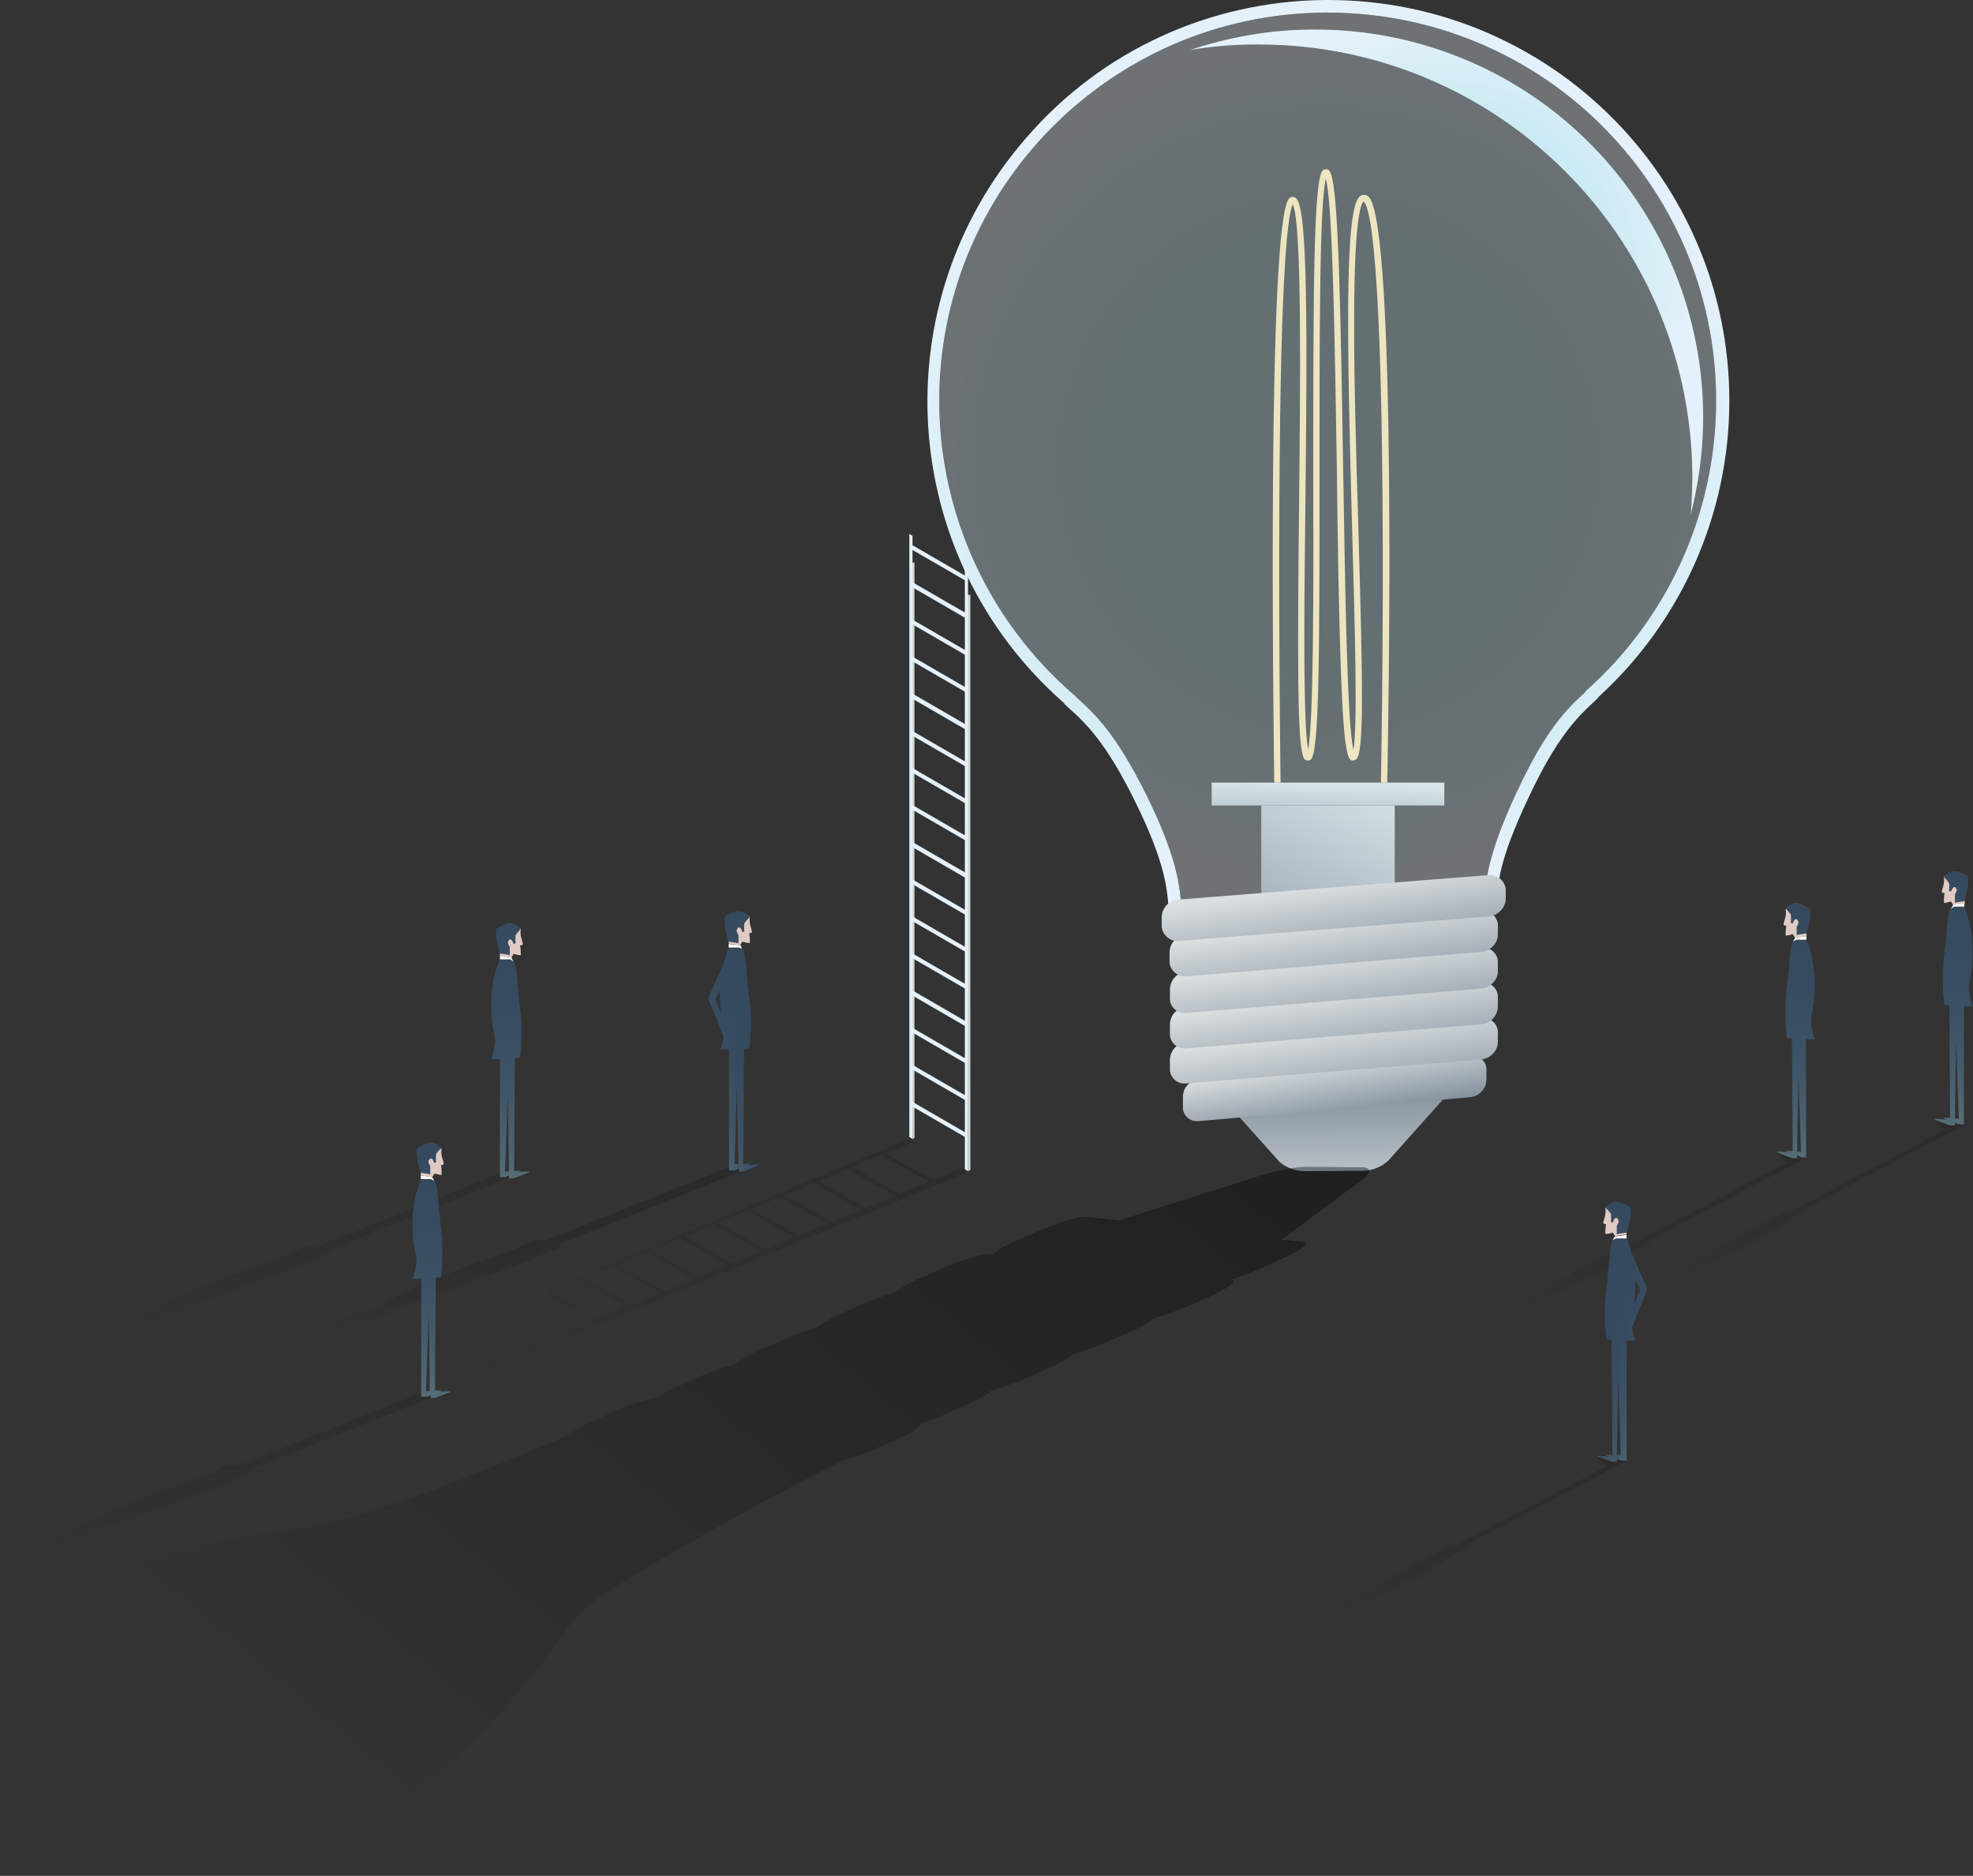 <?xml version="1.0" encoding="utf-8"?>
<!-- Generator: Adobe Illustrator 25.0.1, SVG Export Plug-In . SVG Version: 6.00 Build 0)  -->
<svg version="1.1" id="Layer_1" xmlns="http://www.w3.org/2000/svg" xmlns:xlink="http://www.w3.org/1999/xlink" x="0px" y="0px"
	 viewBox="0 0 501.2 476.5" style="enable-background:new 0 0 501.2 476.5;" xml:space="preserve">
<rect x="0" y="0" width="501.2" height="476.5" fill="#333333" stroke="none"/>
<style type="text/css">
	.st0{fill:url(#SVGID_1_);}
	.st1{fill:url(#SVGID_2_);}
	.st2{opacity:0.42;fill:url(#SVGID_3_);enable-background:new    ;}
	.st3{fill:#DFCBC4;}
	.st4{fill:#FFFFFF;}
	.st5{fill:url(#SVGID_4_);}
	.st6{fill:url(#SVGID_5_);}
	.st7{opacity:0.42;}
	.st8{fill:url(#SVGID_6_);}
	.st9{fill:url(#SVGID_7_);}
	.st10{fill:url(#SVGID_8_);}
	.st11{fill:url(#SVGID_9_);}
	.st12{fill:url(#SVGID_10_);}
	.st13{fill:url(#SVGID_11_);}
	.st14{fill:url(#SVGID_12_);}
	.st15{fill:url(#SVGID_13_);}
	.st16{fill:url(#SVGID_14_);}
	.st17{fill:url(#SVGID_15_);}
	.st18{fill:url(#SVGID_16_);}
	.st19{fill:url(#SVGID_17_);}
	.st20{fill:url(#SVGID_18_);}
	.st21{fill:url(#SVGID_19_);}
	.st22{fill:url(#SVGID_20_);}
	.st23{fill:url(#SVGID_21_);}
	.st24{fill:url(#SVGID_22_);}
	.st25{fill:url(#SVGID_23_);}
	.st26{opacity:0.42;fill:url(#SVGID_24_);enable-background:new    ;}
	.st27{fill:url(#SVGID_25_);}
	.st28{fill:url(#SVGID_26_);}
	.st29{opacity:0.42;fill:url(#SVGID_27_);enable-background:new    ;}
	.st30{fill:url(#SVGID_28_);}
	.st31{fill:url(#SVGID_29_);}
	.st32{fill:url(#SVGID_30_);}
	.st33{fill:url(#SVGID_31_);}
	.st34{fill:#FDE3A7;}
	.st35{opacity:0.33;fill:url(#SVGID_32_);enable-background:new    ;}
	.st36{fill:url(#SVGID_33_);}
	.st37{fill:url(#SVGID_34_);}
	.st38{fill:url(#SVGID_35_);}
	.st39{fill:url(#SVGID_36_);}
	.st40{fill:url(#SVGID_37_);}
	.st41{fill:url(#SVGID_38_);}
	.st42{fill:url(#SVGID_39_);}
	.st43{fill:#D2D7D3;}
	.st44{fill:#E5F1FA;}
	.st45{opacity:0.42;fill:url(#SVGID_40_);enable-background:new    ;}
	.st46{fill:url(#SVGID_41_);}
</style>
<g>
	<g id="Layer_2_1_">
		<g id="Layer_1-2">
			
				<linearGradient id="SVGID_1_" gradientUnits="userSpaceOnUse" x1="369.065" y1="25.929" x2="369.065" y2="69.999" gradientTransform="matrix(1 -9.773688e-03 -9.773688e-03 -1 -28.162 340.489)">
				<stop  offset="0" style="stop-color:#DADFE1"/>
				<stop  offset="1" style="stop-color:#6C7A89"/>
			</linearGradient>
			<path class="st0" d="M309.5,277.8l15.5,17.3c1.8,1.6,4.2,2.4,6.6,2.4l14.5-0.1c2.4,0,4.7-0.9,6.5-2.5l18.5-20.7L309.5,277.8z"/>
			
				<linearGradient id="SVGID_2_" gradientUnits="userSpaceOnUse" x1="370.575" y1="53.82" x2="370.575" y2="32.89" gradientTransform="matrix(0.96 -0.16 -1.000000e-02 -1 -16.271 381.31)">
				<stop  offset="0" style="stop-color:#DADFE1"/>
				<stop  offset="1" style="stop-color:#6C7A89"/>
			</linearGradient>
			<path class="st1" d="M373.6,278.7l-69.2,6.1c-2,0.2-3.8-1.3-3.9-3.3c0-0.1,0-0.3,0-0.4v-2.5c0-2.2,1.6-4.1,3.9-4.4l69.2-6.1
				c2-0.2,3.8,1.3,4,3.3c0,0.1,0,0.3,0,0.4v2.4C377.6,276.5,375.9,278.4,373.6,278.7z"/>
			
				<linearGradient id="SVGID_3_" gradientUnits="userSpaceOnUse" x1="343.911" y1="169.137" x2="236.012" y2="106.397" gradientTransform="matrix(-1 -8.000000e-02 3.82 -0.7 -86.379 431.433)">
				<stop  offset="0" style="stop-color:#231F20"/>
				<stop  offset="1" style="stop-color:#000000;stop-opacity:0"/>
			</linearGradient>
			<path class="st2" d="M95.8,332.2l-1,0.4c0,0-8.4,2.5-11.1,3.9c-0.2,0.6,0.2,1.3,0.8,1.5c1.1,0.5,5.4-0.2,5.4-0.2s1.4-0.6,2.9-1.2
				c1.8-0.6,3.8-1.2,4-1.3c0.4-0.2-0.2-0.4-0.2-0.4s3.9-1.3,4.1-1.5s-2.3-0.2-2.3-0.2l0.8-0.7l2.2-0.5l0,0
				c3.3-0.8,10.8-3.8,20.6-7.2c12-4.2,20.7-8.2,20.7-8.2l-1-0.4l47.1-18.9c0.7,0.2,2.7-1.2,3.9-1.5l-1.7,0.7l-1.1-0.3l-1.1,0.4
				l-0.5-0.5h0.1h-0.1l0,0l-1.1-0.3h-0.1l0,0l-48.8,19.4l-2.2-0.5c-3.3,1.9-6.8,3.4-10.4,4.5c-5.8,1.8-21.8,7.8-28.5,12.3l2.7,0.6
				l0,0l-2.7-0.6L95.8,332.2z M154.9,310l31.5-13C186.6,297.1,154.9,310,154.9,310z"/>
			<path class="st3" d="M190.5,232.8c-0.1,0.6-0.1,1.2,0,1.8c0.2,1.1,0.6,2,0.5,2.2s-0.7,0.3-0.7,0.3c0.2,0.8,0.2,1.6,0.2,2.4
				c-0.2,0.2-1.9-0.3-1.9-0.3l-0.6,0.9l-2.9-0.4v-0.7l2.2-5.3L190.5,232.8z"/>
			<polygon class="st4" points="185.1,240.7 185.1,239.8 188.1,240.1 188.6,241.2 187.8,240.7 			"/>
			
				<linearGradient id="SVGID_4_" gradientUnits="userSpaceOnUse" x1="-144.383" y1="246.487" x2="-129.933" y2="229.617" gradientTransform="matrix(1 0 0 -1 326.59 475.89)">
				<stop  offset="0.14" style="stop-color:#35495E"/>
				<stop  offset="0.41" style="stop-color:#374B60"/>
				<stop  offset="0.56" style="stop-color:#3E5365"/>
				<stop  offset="0.68" style="stop-color:#4A616F"/>
				<stop  offset="0.79" style="stop-color:#5C757D"/>
				<stop  offset="0.88" style="stop-color:#728E8E"/>
				<stop  offset="0.97" style="stop-color:#8DACA4"/>
				<stop  offset="1" style="stop-color:#9ABBAE"/>
			</linearGradient>
			<path class="st5" d="M184.2,232.8c-0.6,2,0.9,6.4,0.9,6.4l2.5,0.4v-2.1c0,0-0.7-1-0.4-1.4s0.3-0.6,0.7-0.5s0.7,1.2,0.7,1.2
				l0.5-0.2c-0.1-0.7-0.1-1.4,0-2.1c0.4-0.5,0.9-1.1,1.4-1.6c0,0-1.6-1.7-3.2-1.4C186.2,231.6,185.1,232.1,184.2,232.8z"/>
			
				<linearGradient id="SVGID_5_" gradientUnits="userSpaceOnUse" x1="-123.926" y1="212.028" x2="-161.776" y2="199.448" gradientTransform="matrix(1 0 0 -1 326.59 475.89)">
				<stop  offset="0.14" style="stop-color:#35495E"/>
				<stop  offset="0.41" style="stop-color:#374B60"/>
				<stop  offset="0.56" style="stop-color:#3E5365"/>
				<stop  offset="0.68" style="stop-color:#4A616F"/>
				<stop  offset="0.79" style="stop-color:#5C757D"/>
				<stop  offset="0.88" style="stop-color:#728E8E"/>
				<stop  offset="0.97" style="stop-color:#8DACA4"/>
				<stop  offset="1" style="stop-color:#9ABBAE"/>
			</linearGradient>
			<path class="st6" d="M192.9,295.8c-1,0-2.1,0-3.1,0.2c0.5-0.2,0.9-0.4,0.7-0.4c-0.6,0-1.1,0-1.7,0.1l0.2-29.2l1.3-0.2
				c0.6-4.3,0.6-8.7,0-13c-0.4-3.1-0.6-6-0.8-8.2l-0.3-2.3c-0.2-1.3-0.6-2-1.2-2h-2.8c-0.6,1.2-1,2.4-1.3,3.7l-4,9.1l3.9,9.6
				c-0.1,1.2-0.4,2.3-0.8,3.4h2.2v30.7l0,0l0,0h1.2h0.2l0,0l1.1-0.4v0.7h1.2C188.7,297.5,193.4,295.9,192.9,295.8z M181.7,253.9
				l1.2-2.5c-0.1,2.1,0,4.1,0.3,6.2L181.7,253.9z M186.6,295.7l0.6-20.1l0.4,20.1L186.6,295.7z"/>
			<g class="st7">
				
					<linearGradient id="SVGID_6_" gradientUnits="userSpaceOnUse" x1="-52.095" y1="182.275" x2="-50.095" y2="141.285" gradientTransform="matrix(-1 0 1.79 -1 76.987 475.89)">
					<stop  offset="0" style="stop-color:#231F20"/>
					<stop  offset="1" style="stop-color:#231F20;stop-opacity:0"/>
				</linearGradient>
				<path class="st8" d="M369.9,339c0,0,1.4-0.7,2.4-1.3c1.3-0.7,2.2-1.4,2.5-1.5c0.3-0.1,0.6-0.2,1-0.2c0,0,2.6-1.5,3.1-1.7
					c0.3-0.1,0.7,0,1,0.2l1.6-0.6l1.7,0.2l-0.9,0.5l-8.6,3.7L369.9,339z"/>
				
					<linearGradient id="SVGID_7_" gradientUnits="userSpaceOnUse" x1="-53.099" y1="182.223" x2="-51.109" y2="141.233" gradientTransform="matrix(-1 0 1.79 -1 76.987 475.89)">
					<stop  offset="0" style="stop-color:#231F20"/>
					<stop  offset="1" style="stop-color:#231F20;stop-opacity:0"/>
				</linearGradient>
				<polygon class="st9" points="384.3,333.5 383.2,334.1 381.5,333.9 382.4,333.1 382.3,333.5 				"/>
				
					<linearGradient id="SVGID_8_" gradientUnits="userSpaceOnUse" x1="-52.455" y1="182.257" x2="-50.455" y2="141.267" gradientTransform="matrix(-1 0 1.79 -1 76.987 475.89)">
					<stop  offset="0" style="stop-color:#231F20"/>
					<stop  offset="1" style="stop-color:#231F20;stop-opacity:0"/>
				</linearGradient>
				<path class="st10" d="M374.5,339c2.7-1.3,5.3-2.8,7.8-4.5l-1.3-0.3l-2.8,1.5c-0.5,0.4-1,0.7-1.6,1c-0.8,0.3-1.1,0.5-1.1,0.3
					s1-0.8,1-0.8l-0.7,0.2c0,0-2.2,1.2-2.8,1.5s-3.1,1.1-3.1,1.1s-1,1.2,0.5,1C371.8,339.8,373.2,339.4,374.5,339z"/>
				
					<linearGradient id="SVGID_9_" gradientUnits="userSpaceOnUse" x1="-52.508" y1="183.131" x2="-50.468" y2="141.241" gradientTransform="matrix(-1 0 1.79 -1 76.987 475.89)">
					<stop  offset="0" style="stop-color:#231F20"/>
					<stop  offset="1" style="stop-color:#231F20;stop-opacity:0"/>
				</linearGradient>
				<path class="st11" d="M451.2,292.6c0.1,0,0.4,0.8,0.5,0.8s1.8,1.8,2.5,1.8l-38.8,20.4l-1.2,0.1c0,0-8.7,4.2-17.2,9.1
					c-3.8,2.2-7.5,4.2-10.2,5.7l-2.8,1.6c-1.5,0.9-2.2,1.4-1.8,1.4h2c1.9-0.8,3.9-1.7,5.9-2.6l15-6.4l9.8-6.7
					c2.7-1.3,5.1-2.4,5.1-2.4h-1.6l40.5-21.4l0,0l0,0H458h-0.1h-0.1c-0.2,0,0.8-0.4,0.2-0.3v-0.3l-1.2-0.6
					C456.8,292.9,451,292.6,451.2,292.6z M404.2,324.3l-4.2,1.8c3.2-1.6,6-3.2,8-4.3L404.2,324.3z M456,295.1l-27.1,14.1l26.8-14
					C456,295.1,455.8,295.1,456,295.1z"/>
			</g>
			<path class="st3" d="M453.6,230.9c0.1,0.6,0.1,1.2,0,1.8c-0.2,1-0.6,2-0.5,2.2s0.7,0.3,0.7,0.3c-0.2,0.8-0.2,1.6-0.2,2.4
				c0.2,0.2,1.8-0.3,1.8-0.3l0.6,0.9l2.9-0.4v-0.6l-2.1-5.2L453.6,230.9z"/>
			
				<linearGradient id="SVGID_10_" gradientUnits="userSpaceOnUse" x1="55.518" y1="280.34" x2="55.518" y2="148.38" gradientTransform="matrix(-1 0 0 -1 511.67 475.89)">
				<stop  offset="0.14" style="stop-color:#35495E"/>
				<stop  offset="0.41" style="stop-color:#374B60"/>
				<stop  offset="0.56" style="stop-color:#3E5365"/>
				<stop  offset="0.68" style="stop-color:#4A616F"/>
				<stop  offset="0.79" style="stop-color:#5C757D"/>
				<stop  offset="0.88" style="stop-color:#728E8E"/>
				<stop  offset="0.97" style="stop-color:#8DACA4"/>
				<stop  offset="1" style="stop-color:#9ABBAE"/>
			</linearGradient>
			<path class="st12" d="M455.4,294.2h1.1v-0.7c0.4,0.2,0.8,0.3,1,0.4v0.1h0.2h1.1l0,0l0,0v-30h2.2c0,0-1.5-3.7-0.7-6.8
				s1.4-12.6-1.5-18.5h-2.6c-1.7,0-1.4,5.4-2.3,12.2c-0.5,4.2-0.5,8.5,0,12.7l1.3,0.2l0.2,28.6c-0.6-0.1-1.1-0.1-1.7-0.1
				c-0.1,0,0.2,0.2,0.7,0.4c-1-0.1-2-0.2-3-0.2C450.8,292.7,455.4,294.2,455.4,294.2z M457.5,292.6l-1-0.1l0.4-19.6L457.5,292.6z"/>
			<polygon class="st4" points="458.9,238.7 458.9,237.8 456,238.2 455.5,239.2 456.3,238.7 			"/>
			
				<linearGradient id="SVGID_11_" gradientUnits="userSpaceOnUse" x1="49.903" y1="248.262" x2="64.053" y2="231.743" gradientTransform="matrix(-1 0 0 -1 511.67 475.89)">
				<stop  offset="0.14" style="stop-color:#35495E"/>
				<stop  offset="0.41" style="stop-color:#374B60"/>
				<stop  offset="0.56" style="stop-color:#3E5365"/>
				<stop  offset="0.68" style="stop-color:#4A616F"/>
				<stop  offset="0.79" style="stop-color:#5C757D"/>
				<stop  offset="0.88" style="stop-color:#728E8E"/>
				<stop  offset="0.97" style="stop-color:#8DACA4"/>
				<stop  offset="1" style="stop-color:#9ABBAE"/>
			</linearGradient>
			<path class="st13" d="M459.8,230.9c0.5,2-0.9,6.2-0.9,6.2l-2.5,0.4v-2.1c0,0,0.7-1,0.4-1.4s-0.3-0.6-0.7-0.5s-0.7,1.1-0.7,1.1
				l-0.5-0.2c0.1-0.7,0.1-1.4,0-2.1c-0.2-0.3-1.3-1.6-1.3-1.6s1.6-1.6,3.1-1.4C457.9,229.8,458.9,230.3,459.8,230.9z"/>
			<g class="st7">
				
					<linearGradient id="SVGID_12_" gradientUnits="userSpaceOnUse" x1="-77.255" y1="190.634" x2="-75.265" y2="149.634" gradientTransform="matrix(-1 0 1.79 -1 76.987 475.89)">
					<stop  offset="0" style="stop-color:#231F20"/>
					<stop  offset="1" style="stop-color:#231F20;stop-opacity:0"/>
				</linearGradient>
				<path class="st14" d="M410,330.7c0,0,1.4-0.7,2.4-1.3c1.3-0.7,2.2-1.4,2.5-1.5c0.3-0.1,0.6-0.2,1-0.2c0,0,2.6-1.5,3.1-1.7
					c0.3-0.1,0.7,0,1,0.2l1.6-0.6l1.7,0.2l-0.9,0.5l-8.6,3.7L410,330.7z"/>
				
					<linearGradient id="SVGID_13_" gradientUnits="userSpaceOnUse" x1="-78.292" y1="190.582" x2="-76.292" y2="149.582" gradientTransform="matrix(-1 0 1.79 -1 76.987 475.89)">
					<stop  offset="0" style="stop-color:#231F20"/>
					<stop  offset="1" style="stop-color:#231F20;stop-opacity:0"/>
				</linearGradient>
				<polygon class="st15" points="424.5,325.1 423.3,325.8 421.6,325.5 422.5,324.8 422.5,325.1 				"/>
				
					<linearGradient id="SVGID_14_" gradientUnits="userSpaceOnUse" x1="-77.646" y1="190.614" x2="-75.656" y2="149.614" gradientTransform="matrix(-1 0 1.79 -1 76.987 475.89)">
					<stop  offset="0" style="stop-color:#231F20"/>
					<stop  offset="1" style="stop-color:#231F20;stop-opacity:0"/>
				</linearGradient>
				<path class="st16" d="M414.7,330.7c2.7-1.3,5.3-2.8,7.8-4.5l-1.3-0.3l-2.8,1.5c-0.5,0.4-1,0.7-1.6,1c-0.8,0.3-1.1,0.5-1.1,0.3
					s1-0.8,1-0.8l-0.7,0.2c0,0-2.2,1.2-2.8,1.5s-3.1,1.1-3.1,1.1s-1,1.2,0.5,1C411.9,331.4,413.3,331.1,414.7,330.7z"/>
				
					<linearGradient id="SVGID_15_" gradientUnits="userSpaceOnUse" x1="-77.697" y1="191.489" x2="-75.657" y2="149.589" gradientTransform="matrix(-1 0 1.79 -1 76.987 475.89)">
					<stop  offset="0" style="stop-color:#231F20"/>
					<stop  offset="1" style="stop-color:#231F20;stop-opacity:0"/>
				</linearGradient>
				<path class="st17" d="M491.4,284.3c0.1,0,0.4,0.8,0.5,0.8s1.8,1.8,2.5,1.8l-38.8,20.4l-1.2,0.1c0,0-8.7,4.2-17.2,9.1
					c-3.8,2.2-7.5,4.2-10.2,5.7l-2.8,1.6c-1.5,0.9-2.2,1.4-1.8,1.4h2c1.9-0.8,3.9-1.7,5.9-2.6l15-6.4l9.8-6.7
					c2.7-1.3,5.1-2.4,5.1-2.4h-1.6l40.5-21.4l0,0h0.1h-0.9H498H498c-0.2,0,0.8-0.4,0.2-0.3v-0.3l-1.2-0.6
					C497,284.5,491.1,284.2,491.4,284.3z M444.4,315.9l-4.2,1.8c3.2-1.6,6-3.2,8-4.3L444.4,315.9z M496.1,286.7L469,300.8l26.8-14
					C496.1,286.8,495.9,286.8,496.1,286.7L496.1,286.7z"/>
			</g>
			<path class="st3" d="M493.8,222.6c0.1,0.6,0.1,1.2,0,1.8c-0.2,1-0.6,2-0.5,2.2s0.7,0.3,0.7,0.3c-0.2,0.8-0.2,1.6-0.2,2.4
				c0.2,0.2,1.8-0.3,1.8-0.3l0.6,0.9l2.9-0.4v-0.6l-2.1-5.2L493.8,222.6z"/>
			
				<linearGradient id="SVGID_16_" gradientUnits="userSpaceOnUse" x1="15.446" y1="288.69" x2="15.446" y2="156.74" gradientTransform="matrix(-1 0 0 -1 511.67 475.89)">
				<stop  offset="0.14" style="stop-color:#35495E"/>
				<stop  offset="0.41" style="stop-color:#374B60"/>
				<stop  offset="0.56" style="stop-color:#3E5365"/>
				<stop  offset="0.68" style="stop-color:#4A616F"/>
				<stop  offset="0.79" style="stop-color:#5C757D"/>
				<stop  offset="0.88" style="stop-color:#728E8E"/>
				<stop  offset="0.97" style="stop-color:#8DACA4"/>
				<stop  offset="1" style="stop-color:#9ABBAE"/>
			</linearGradient>
			<path class="st18" d="M495.5,285.9h1.1v-0.7l1,0.4l0,0h0.2h1.1l0,0l0,0v-30h2.2c0,0-1.5-3.7-0.7-6.8s1.4-12.6-1.5-18.5h-2.7
				c-1.7,0-1.4,5.4-2.3,12.2c-0.5,4.2-0.5,8.5,0,12.7l1.3,0.2l0.2,28.6c-0.6-0.1-1.1-0.1-1.7,0c-0.2,0,0.2,0.2,0.7,0.4
				c-1-0.1-2-0.2-3-0.2C490.9,284.4,495.5,285.9,495.5,285.9z M497.6,284.2l-1-0.1l0.3-19.6L497.6,284.2z"/>
			<polygon class="st4" points="499,230.3 499,229.5 496.2,229.8 495.6,230.8 496.4,230.3 			"/>
			
				<linearGradient id="SVGID_17_" gradientUnits="userSpaceOnUse" x1="9.76" y1="256.601" x2="23.91" y2="240.082" gradientTransform="matrix(-1 0 0 -1 511.67 475.89)">
				<stop  offset="0.14" style="stop-color:#35495E"/>
				<stop  offset="0.41" style="stop-color:#374B60"/>
				<stop  offset="0.56" style="stop-color:#3E5365"/>
				<stop  offset="0.68" style="stop-color:#4A616F"/>
				<stop  offset="0.79" style="stop-color:#5C757D"/>
				<stop  offset="0.88" style="stop-color:#728E8E"/>
				<stop  offset="0.97" style="stop-color:#8DACA4"/>
				<stop  offset="1" style="stop-color:#9ABBAE"/>
			</linearGradient>
			<path class="st19" d="M499.9,222.6c0.5,2-0.9,6.3-0.9,6.3l-2.4,0.4v-2.1c0,0,0.7-1,0.4-1.4s-0.3-0.6-0.7-0.4s-0.7,1.1-0.7,1.1
				l-0.5-0.2c0.1-0.7,0.1-1.3,0-2c-0.4-0.5-0.9-1.1-1.3-1.6c0,0,1.6-1.6,3.1-1.4C498,221.5,499,221.9,499.9,222.6z"/>
			<g class="st7">
				
					<linearGradient id="SVGID_18_" gradientUnits="userSpaceOnUse" x1="-144.099" y1="105.268" x2="-142.109" y2="64.268" gradientTransform="matrix(-1 0 1.79 -1 76.987 475.89)">
					<stop  offset="0" style="stop-color:#231F20"/>
					<stop  offset="1" style="stop-color:#231F20;stop-opacity:0"/>
				</linearGradient>
				<path class="st20" d="M324,416c0,0,1.4-0.7,2.4-1.3c1.3-0.7,2.2-1.4,2.5-1.5c0.3-0.1,0.7-0.2,1-0.2c0,0,2.6-1.5,3.1-1.7
					c0.3-0.1,0.7,0,1,0.2l1.6-0.6l1.7,0.2l-0.9,0.5l-8.6,3.7L324,416z"/>
				
					<linearGradient id="SVGID_19_" gradientUnits="userSpaceOnUse" x1="-145.144" y1="105.216" x2="-143.144" y2="64.225" gradientTransform="matrix(-1 0 1.79 -1 76.987 475.89)">
					<stop  offset="0" style="stop-color:#231F20"/>
					<stop  offset="1" style="stop-color:#231F20;stop-opacity:0"/>
				</linearGradient>
				<polygon class="st21" points="338.5,410.5 337.3,411.1 335.6,410.9 336.6,410.2 336.5,410.5 				"/>
				
					<linearGradient id="SVGID_20_" gradientUnits="userSpaceOnUse" x1="-144.415" y1="105.252" x2="-142.425" y2="64.252" gradientTransform="matrix(-1 0 1.79 -1 76.987 475.89)">
					<stop  offset="0" style="stop-color:#231F20"/>
					<stop  offset="1" style="stop-color:#231F20;stop-opacity:0"/>
				</linearGradient>
				<path class="st22" d="M328.7,416c2.7-1.3,5.3-2.8,7.8-4.5l-1.3-0.3l-2.8,1.5c-0.5,0.4-1,0.7-1.6,1c-0.8,0.3-1.1,0.5-1.1,0.3
					s1-0.8,1-0.8l-0.7,0.2c0,0-2.2,1.2-2.8,1.5S324,416,324,416s-1,1.2,0.5,1C326,416.7,327.3,416.4,328.7,416z"/>
				
					<linearGradient id="SVGID_21_" gradientUnits="userSpaceOnUse" x1="-144.53" y1="106.123" x2="-142.49" y2="64.223" gradientTransform="matrix(-1 0 1.79 -1 76.987 475.89)">
					<stop  offset="0" style="stop-color:#231F20"/>
					<stop  offset="1" style="stop-color:#231F20;stop-opacity:0"/>
				</linearGradient>
				<path class="st23" d="M405.4,369.7c0.1,0,0.4,0.8,0.5,0.8s1.8,1.8,2.5,1.8l-38.8,20.4l-1.2,0.1c0,0-8.7,4.2-17.2,9.1
					c-3.8,2.2-7.5,4.2-10.2,5.7l-2.8,1.6c-1.5,0.9-2.2,1.4-1.8,1.4h2c1.9-0.8,3.9-1.7,5.9-2.6l15-6.4l9.8-6.7
					c2.7-1.3,5.1-2.4,5.1-2.4h-1.6l40.5-21.4l0,0h0h-0.9H412H412c-0.2,0,0.8-0.4,0.2-0.3v-0.3l-1.2-0.6
					C411,369.9,405.2,369.6,405.4,369.7z M358.4,401.3l-4.2,1.8c3.2-1.6,6-3.2,8-4.3L358.4,401.3z M410.2,372.1l-27.1,14.1l26.8-14
					C410.2,372.1,409.9,372.1,410.2,372.1z"/>
			</g>
			<path class="st3" d="M407.8,306.7c0.1,0.6,0.1,1.2,0,1.8c-0.2,1-0.6,2-0.5,2.2c0.2,0.3,0.7,0.3,0.7,0.3c-0.2,0.8-0.2,1.6-0.2,2.4
				c0.2,0.2,1.9-0.3,1.9-0.3l0.6,0.9l2.9-0.4v-0.7l-2.2-5.3L407.8,306.7z"/>
			<polygon class="st4" points="413.2,314.6 413.2,313.7 410.2,314.1 409.6,315.1 410.5,314.6 			"/>
			
				<linearGradient id="SVGID_22_" gradientUnits="userSpaceOnUse" x1="-121.37" y1="172.57" x2="-106.92" y2="155.7" gradientTransform="matrix(-1 0 0 -1 294.71 475.89)">
				<stop  offset="0.14" style="stop-color:#35495E"/>
				<stop  offset="0.41" style="stop-color:#374B60"/>
				<stop  offset="0.56" style="stop-color:#3E5365"/>
				<stop  offset="0.68" style="stop-color:#4A616F"/>
				<stop  offset="0.79" style="stop-color:#5C757D"/>
				<stop  offset="0.88" style="stop-color:#728E8E"/>
				<stop  offset="0.97" style="stop-color:#8DACA4"/>
				<stop  offset="1" style="stop-color:#9ABBAE"/>
			</linearGradient>
			<path class="st24" d="M414.1,306.7c0.6,2-0.9,6.4-0.9,6.4l-2.5,0.4v-2.1c0,0,0.7-1,0.4-1.5s-0.3-0.6-0.7-0.5s-0.7,1.2-0.7,1.2
				l-0.5-0.2c0.1-0.7,0.1-1.4,0-2.1c-0.2-0.3-1.4-1.6-1.4-1.6s1.6-1.7,3.2-1.4C412.1,305.5,413.1,306,414.1,306.7z"/>
			
				<linearGradient id="SVGID_23_" gradientUnits="userSpaceOnUse" x1="-100.923" y1="138.159" x2="-138.783" y2="125.579" gradientTransform="matrix(-1 0 0 -1 294.71 475.89)">
				<stop  offset="0.14" style="stop-color:#35495E"/>
				<stop  offset="0.41" style="stop-color:#374B60"/>
				<stop  offset="0.56" style="stop-color:#3E5365"/>
				<stop  offset="0.68" style="stop-color:#4A616F"/>
				<stop  offset="0.79" style="stop-color:#5C757D"/>
				<stop  offset="0.88" style="stop-color:#728E8E"/>
				<stop  offset="0.97" style="stop-color:#8DACA4"/>
				<stop  offset="1" style="stop-color:#9ABBAE"/>
			</linearGradient>
			<path class="st25" d="M409.5,371.3h1.2v-0.7l1.1,0.4l0,0h0.2h1.2v0h0v-30.5h2.2c-0.4-1.1-0.7-2.2-0.8-3.4l3.9-9.6l-4-9.1
				c-0.3-1.3-0.7-2.5-1.3-3.7h-2.8c-0.6,0-1,0.7-1.2,2l-0.3,2.3c-0.2,2.2-0.4,5-0.8,8.2c-0.6,4.3-0.6,8.7,0,13l1.3,0.2l0.2,29.2
				c-0.6-0.1-1.1-0.1-1.7,0c-0.2,0,0.2,0.2,0.7,0.4c-1-0.1-2.1-0.2-3.1-0.2C404.9,369.8,409.5,371.3,409.5,371.3z M415.1,331.4
				c0.3-2.1,0.3-4.1,0.3-6.2l1.2,2.5L415.1,331.4z M410.7,369.6l0.4-20.1l0.6,20.1L410.7,369.6z"/>
			
				<linearGradient id="SVGID_24_" gradientUnits="userSpaceOnUse" x1="378.582" y1="162.844" x2="270.682" y2="100.104" gradientTransform="matrix(-1 -8.000000e-02 3.82 -0.7 -86.379 431.433)">
				<stop  offset="0" style="stop-color:#231F20"/>
				<stop  offset="1" style="stop-color:#231F20;stop-opacity:0"/>
			</linearGradient>
			<path class="st26" d="M37.2,333.9l-1,0.4c0,0-8.4,2.5-11.1,3.9c-0.2,0.6,0.2,1.3,0.8,1.5c1.1,0.5,5.4-0.2,5.4-0.2
				s1.4-0.6,2.9-1.2c1.8-0.6,3.8-1.2,4-1.3c0.4-0.2-0.2-0.4-0.2-0.4s3.9-1.3,4.1-1.5s-2.3-0.2-2.3-0.2l0.8-0.7l2.2-0.5l0,0
				c3.3-0.8,10.8-3.8,20.6-7.3c12-4.2,20.7-8.2,20.7-8.2l-1-0.4l47.2-19c1.4,0.1,2.9-0.1,4.2-0.5l-2.1-0.3l-1.1-0.3l-1.1,0.5
				l-0.5-0.5h0.1h-0.1l0,0l-1.1-0.3h-0.1l0,0L79.7,317l-2.2-0.5c-3.3,1.9-6.8,3.4-10.4,4.5c-5.8,1.8-21.8,7.8-28.5,12.3l2.7,0.6l0,0
				l-2.7-0.6L37.2,333.9z M96.3,311.6l31.5-12.9C128,298.8,96.3,311.6,96.3,311.6z"/>
			<path class="st3" d="M132.3,235.9c-0.1,0.6-0.1,1.2,0,1.8c0.2,1,0.6,2,0.5,2.2s-0.7,0.3-0.7,0.3c0.2,0.8,0.2,1.6,0.2,2.4
				c-0.2,0.2-1.8-0.3-1.8-0.3l-0.6,0.9l-2.9-0.4v-0.6l2.1-5.2L132.3,235.9z"/>
			
				<linearGradient id="SVGID_25_" gradientUnits="userSpaceOnUse" x1="-101.133" y1="275.33" x2="-101.133" y2="143.38" gradientTransform="matrix(1 0 0 -1 230.87 475.89)">
				<stop  offset="0.14" style="stop-color:#35495E"/>
				<stop  offset="0.41" style="stop-color:#374B60"/>
				<stop  offset="0.56" style="stop-color:#3E5365"/>
				<stop  offset="0.68" style="stop-color:#4A616F"/>
				<stop  offset="0.79" style="stop-color:#5C757D"/>
				<stop  offset="0.88" style="stop-color:#728E8E"/>
				<stop  offset="0.97" style="stop-color:#8DACA4"/>
				<stop  offset="1" style="stop-color:#9ABBAE"/>
			</linearGradient>
			<path class="st27" d="M134.6,297.6c-1,0-2,0-3,0.2c0.5-0.2,0.8-0.4,0.7-0.4c-0.6,0-1.1,0-1.7,0l0.2-28.6l1.3-0.2
				c0.5-4.2,0.5-8.5,0-12.7c-0.9-6.8-0.6-12.2-2.3-12.2H127c-2.9,5.9-2.4,15.4-1.5,18.5s-0.7,6.8-0.7,6.8h2.2v30l0,0l0,0h1.1h0.2
				l0,0l1-0.4v0.7h1.1C130.5,299.3,135.1,297.7,134.6,297.6z M129,277.9l0.3,19.6l-1,0.1L129,277.9z"/>
			<polygon class="st4" points="127,243.7 127,242.8 129.9,243.2 130.4,244.2 129.6,243.7 			"/>
			
				<linearGradient id="SVGID_26_" gradientUnits="userSpaceOnUse" x1="-106.71" y1="243.25" x2="-92.56" y2="226.73" gradientTransform="matrix(1 0 0 -1 230.87 475.89)">
				<stop  offset="0.14" style="stop-color:#35495E"/>
				<stop  offset="0.41" style="stop-color:#374B60"/>
				<stop  offset="0.56" style="stop-color:#3E5365"/>
				<stop  offset="0.68" style="stop-color:#4A616F"/>
				<stop  offset="0.79" style="stop-color:#5C757D"/>
				<stop  offset="0.88" style="stop-color:#728E8E"/>
				<stop  offset="0.97" style="stop-color:#8DACA4"/>
				<stop  offset="1" style="stop-color:#9ABBAE"/>
			</linearGradient>
			<path class="st28" d="M126.1,235.9c-0.5,2,0.9,6.3,0.9,6.3l2.5,0.4v-2.1c0,0-0.7-1-0.4-1.4s0.3-0.6,0.7-0.4s0.7,1.1,0.7,1.1
				l0.5-0.2c-0.1-0.7-0.1-1.4,0-2.1c0.4-0.5,0.9-1.1,1.3-1.6c0,0-1.6-1.6-3.1-1.4C128.1,234.8,127,235.3,126.1,235.9z"/>
			
				<linearGradient id="SVGID_27_" gradientUnits="userSpaceOnUse" x1="179.822" y1="105.279" x2="71.912" y2="42.539" gradientTransform="matrix(-1 -8.000000e-02 3.82 -0.7 -86.379 431.433)">
				<stop  offset="0" style="stop-color:#231F20"/>
				<stop  offset="1" style="stop-color:#231F20;stop-opacity:0"/>
			</linearGradient>
			<path class="st29" d="M17.1,389.7l-1,0.4c0,0-8.5,2.5-11.1,3.9c-0.2,0.6,0.2,1.3,0.8,1.5c1.1,0.5,5.4-0.2,5.4-0.2
				s1.4-0.6,2.9-1.2c1.8-0.6,3.8-1.2,4-1.3s-0.2-0.4-0.2-0.4s3.9-1.3,4.1-1.5s-2.3-0.2-2.3-0.2l0.8-0.7l2.2-0.5l0,0
				c3.3-0.8,10.8-3.8,20.6-7.3c12-4.2,20.7-8.2,20.7-8.2l-1-0.4l47.2-18.9c1.4,0.1,2.9-0.1,4.2-0.5l-2.1-0.3l-1.1-0.3l-1.1,0.4
				c-0.2-0.2-0.4-0.4-0.5-0.4h0.1h-0.1l0,0l-1.1-0.3h-0.1l0,0l-48.9,19.4l-2.2-0.5c-3.3,1.9-6.8,3.4-10.4,4.5
				c-5.8,1.8-21.8,7.8-28.5,12.3l2.7,0.6l0,0l-2.7-0.6L17.1,389.7z M76.2,367.4l31.5-12.9C107.9,354.6,76.2,367.4,76.2,367.4z"/>
			<path class="st3" d="M112.2,291.7c-0.1,0.6-0.1,1.2,0,1.8c0.2,1,0.6,2,0.5,2.2S112,296,112,296c0.2,0.8,0.2,1.6,0.2,2.4
				c-0.2,0.2-1.8-0.3-1.8-0.3l-0.6,0.9l-2.9-0.4V298l2.1-5.1L112.2,291.7z"/>
			
				<linearGradient id="SVGID_28_" gradientUnits="userSpaceOnUse" x1="-121.217" y1="219.54" x2="-121.217" y2="87.59" gradientTransform="matrix(1 0 0 -1 230.87 475.89)">
				<stop  offset="0.14" style="stop-color:#35495E"/>
				<stop  offset="0.41" style="stop-color:#374B60"/>
				<stop  offset="0.56" style="stop-color:#3E5365"/>
				<stop  offset="0.68" style="stop-color:#4A616F"/>
				<stop  offset="0.79" style="stop-color:#5C757D"/>
				<stop  offset="0.88" style="stop-color:#728E8E"/>
				<stop  offset="0.97" style="stop-color:#8DACA4"/>
				<stop  offset="1" style="stop-color:#9ABBAE"/>
			</linearGradient>
			<path class="st30" d="M114.5,353.4c-1,0-2,0-3,0.2c0.5-0.2,0.8-0.4,0.7-0.4c-0.6,0-1.1,0-1.7,0l0.2-28.6l1.3-0.2
				c0.5-4.2,0.5-8.5,0-12.7c-0.9-6.8-0.6-12.2-2.3-12.2h-2.7c-2.9,5.9-2.4,15.4-1.5,18.5s-0.7,6.8-0.7,6.8h2.2v30l0,0l0,0h1.2h0.2
				l0,0l1-0.4v0.7h1.2C110.4,355.1,115,353.5,114.5,353.4z M108.9,333.7l0.3,19.6l-1,0.1L108.9,333.7z"/>
			<polygon class="st4" points="106.9,299.5 106.9,298.6 109.8,299 110.3,300 109.5,299.5 			"/>
			
				<linearGradient id="SVGID_29_" gradientUnits="userSpaceOnUse" x1="-126.83" y1="187.461" x2="-112.69" y2="170.931" gradientTransform="matrix(1 0 0 -1 230.87 475.89)">
				<stop  offset="0.14" style="stop-color:#35495E"/>
				<stop  offset="0.41" style="stop-color:#374B60"/>
				<stop  offset="0.56" style="stop-color:#3E5365"/>
				<stop  offset="0.68" style="stop-color:#4A616F"/>
				<stop  offset="0.79" style="stop-color:#5C757D"/>
				<stop  offset="0.88" style="stop-color:#728E8E"/>
				<stop  offset="0.97" style="stop-color:#8DACA4"/>
				<stop  offset="1" style="stop-color:#9ABBAE"/>
			</linearGradient>
			<path class="st31" d="M106,291.7c-0.6,2,0.9,6.2,0.9,6.2l2.4,0.4v-2.1c0,0-0.7-1-0.4-1.4s0.3-0.6,0.7-0.5s0.7,1.1,0.7,1.1
				l0.5-0.2c-0.1-0.7-0.1-1.4,0-2.1c0.4-0.5,0.9-1.1,1.3-1.5c0,0-1.6-1.6-3.1-1.4C107.9,290.6,106.9,291.1,106,291.7z"/>
			
				<linearGradient id="SVGID_30_" gradientUnits="userSpaceOnUse" x1="345.524" y1="279.828" x2="325.114" y2="230.118" gradientTransform="matrix(1 0 0 -1 0 475.89)">
				<stop  offset="0" style="stop-color:#DADFE1"/>
				<stop  offset="1" style="stop-color:#6C7A89"/>
			</linearGradient>
			<polygon class="st32" points="320.4,227.6 320.4,204.6 354.3,204.6 354.3,227.4 			"/>
			
				<linearGradient id="SVGID_31_" gradientUnits="userSpaceOnUse" x1="337.394" y1="276.42" x2="336.913" y2="259.83" gradientTransform="matrix(1 0 0 -1 0 475.89)">
				<stop  offset="0" style="stop-color:#DADFE1"/>
				<stop  offset="1" style="stop-color:#6C7A89"/>
			</linearGradient>
			<rect x="307.8" y="198.8" class="st33" width="59.1" height="5.8"/>
			<path class="st34" d="M352.4,198.8h-1.6c0-0.4,0.7-36.6,0.4-72.8c-0.5-66.4-3.7-74.1-4.8-74.8c-0.7,0.5-2.3,4.3-2.4,28
				c-0.1,16.1,0.5,36.4,1.1,56.1c1.1,38.6,1.4,55.6-0.5,57.5c-0.2,0.2-0.5,0.3-0.8,0.4c-1.2,0-2.4,0-3.2-23.7
				c-0.5-13.8-0.8-32.4-1-50.5c-0.5-30-1-67-2.8-73.6c-1.7,6.7-1.6,44.1-1.6,74.6c0,48-0.1,70.9-2.2,72.9c-0.2,0.2-0.5,0.3-0.8,0.3
				c-1.1-0.1-2.2-0.1-2.4-20.4c-0.1-11.8,0-27.5,0.2-44.1c0.3-30.5,0.8-71.9-1.6-76.8c-1.1,2.2-3.1,14.4-3.4,74.9
				c-0.2,35.9,0.3,71.6,0.3,72h-1.6c-0.2-14.6-1.9-142.6,3.8-148.4c0.2-0.3,0.6-0.4,0.9-0.4c0.4,0,0.7,0.2,0.9,0.4
				c2.9,2.9,2.8,32.9,2.3,78.3c-0.3,26-0.6,55.1,0.7,61.7c1.4-7.1,1.4-40.6,1.3-70.5c0-46.1,0.1-74.3,2.4-76.6
				c0.2-0.2,0.5-0.3,0.8-0.3c1.2,0,2.4,0,3.3,24.3c0.5,14.1,0.8,33.2,1.1,51.6c0.5,30.5,1,64.7,2.6,71.6c1.1-5.8,0.4-30.9-0.3-55.2
				c-1.3-47.5-2-81.4,1.8-85.3c0.3-0.3,0.7-0.5,1.2-0.5c0.5,0,0.9,0.2,1.2,0.5C354.9,57.4,352.7,184.3,352.4,198.8z"/>
			
				<radialGradient id="SVGID_32_" cx="337.368" cy="358.51" r="106.7" gradientTransform="matrix(1 0 0 -1 0 475.89)" gradientUnits="userSpaceOnUse">
				<stop  offset="0.51" style="stop-color:#C7E9F2"/>
				<stop  offset="0.69" style="stop-color:#CEEBF4"/>
				<stop  offset="0.95" style="stop-color:#E0F0F9"/>
				<stop  offset="1" style="stop-color:#E5F1FA"/>
			</radialGradient>
			<path class="st35" d="M273.4,177.1c4.7,4.2,10.1,9.2,18,25.2c7.4,15.1,8.5,22.7,8.7,29.2l76.9-0.7c0.1-6.6,1.1-14.2,8.2-29.4
				c7.5-16.2,12.8-21.3,17.5-25.6v-0.1l0.5-0.5c40.5-36.4,43.9-98.7,7.6-139.2c-18.7-20.9-45.4-32.8-73.5-32.8h-1
				c-54.4,0.5-98.2,45.1-97.7,99.5c0.3,28.3,12.7,55.2,34.1,73.7l0.6,0.5L273.4,177.1z"/>
			
				<radialGradient id="SVGID_33_" cx="367.386" cy="406.845" r="63.411" gradientTransform="matrix(1 0 0 -1 0 475.89)" gradientUnits="userSpaceOnUse">
				<stop  offset="0.51" style="stop-color:#C7E9F2"/>
				<stop  offset="0.69" style="stop-color:#CEEBF4"/>
				<stop  offset="0.95" style="stop-color:#E0F0F9"/>
				<stop  offset="1" style="stop-color:#E5F1FA"/>
			</radialGradient>
			<path class="st36" d="M318.8,11.3h1.1c60.3,0.1,109.3,48.6,110,108.9c0,3.5-0.1,7-0.4,10.4c13.6-52.7-18.1-106.4-70.8-120
				c-8.1-2.1-16.4-3.1-24.7-3.1h-1c-10.5,0.1-20.8,1.9-30.7,5.2C307.7,11.8,313.2,11.3,318.8,11.3z"/>
			
				<radialGradient id="SVGID_34_" cx="337.359" cy="358.465" r="109.934" gradientTransform="matrix(1 0 0 -1 0 475.89)" gradientUnits="userSpaceOnUse">
				<stop  offset="0.51" style="stop-color:#C7E9F2"/>
				<stop  offset="0.69" style="stop-color:#CEEBF4"/>
				<stop  offset="0.95" style="stop-color:#E0F0F9"/>
				<stop  offset="1" style="stop-color:#E5F1FA"/>
			</radialGradient>
			<path class="st37" d="M296.9,234.9v-1.6c-0.1-6.8-0.7-13.7-8.4-29.4s-12.9-20.4-17.5-24.5l-0.7-0.7v-0.1
				c-42.3-37.1-46.5-101.4-9.5-143.7C279.8,12.9,307.3,0.3,336.4,0h1c56.3,0,101.9,45.6,101.9,101.8c0,28.7-12.1,56-33.3,75.3v0.1
				l-0.7,0.7c-4.5,4.2-9.6,8.9-17.1,24.9s-7.9,21.6-7.9,28.4L378,232L296.9,234.9z M273.4,177.1c4.7,4.2,10.1,9.2,18,25.2
				c7.4,15.1,8.5,22.7,8.7,29.2l76.9-0.7c0.1-6.6,1.1-14.2,8.2-29.4c7.5-16.2,12.8-21.3,17.5-25.6v-0.1l0.5-0.5
				c40.5-36.4,43.9-98.7,7.6-139.2c-18.7-20.9-45.4-32.8-73.5-32.8h-1c-54.4,0.5-98.2,45.1-97.7,99.5c0.3,28.3,12.7,55.2,34.1,73.7
				l0.6,0.5L273.4,177.1z"/>
			
				<linearGradient id="SVGID_35_" gradientUnits="userSpaceOnUse" x1="366.147" y1="62.905" x2="366.147" y2="32.535" gradientTransform="matrix(1.04 -0.16 -1.000000e-02 -1 -41.411 382.11)">
				<stop  offset="0" style="stop-color:#DADFE1"/>
				<stop  offset="1" style="stop-color:#6C7A89"/>
			</linearGradient>
			<path class="st38" d="M376.3,269.1l-74.9,6.1c-2.1,0.3-4-1.2-4.2-3.3c0-0.1,0-0.3,0-0.4v-2.4c0.1-2.3,1.9-4.2,4.2-4.4l74.9-6.1
				c2.1-0.2,4,1.2,4.2,3.3c0,0.1,0,0.3,0,0.4v2.5C380.4,267,378.6,268.9,376.3,269.1z"/>
			
				<linearGradient id="SVGID_36_" gradientUnits="userSpaceOnUse" x1="366.232" y1="71.785" x2="366.232" y2="41.415" gradientTransform="matrix(1.04 -0.16 -1.000000e-02 -1 -41.411 382.11)">
				<stop  offset="0" style="stop-color:#DADFE1"/>
				<stop  offset="1" style="stop-color:#6C7A89"/>
			</linearGradient>
			<path class="st39" d="M376.3,260.2l-74.9,6.1c-2.1,0.2-4-1.2-4.2-3.3c0-0.1,0-0.3,0-0.4v-2.5c0.1-2.3,1.9-4.2,4.2-4.4l74.9-6.1
				c2.1-0.2,4,1.2,4.2,3.3c0,0.1,0,0.3,0,0.4v2.4C380.4,258.1,378.6,260,376.3,260.2z"/>
			
				<linearGradient id="SVGID_37_" gradientUnits="userSpaceOnUse" x1="366.319" y1="80.915" x2="366.319" y2="50.545" gradientTransform="matrix(1.04 -0.16 -1.000000e-02 -1 -41.411 382.11)">
				<stop  offset="0" style="stop-color:#DADFE1"/>
				<stop  offset="1" style="stop-color:#6C7A89"/>
			</linearGradient>
			<path class="st40" d="M376.3,251.1l-74.9,6.2c-2.1,0.2-4-1.2-4.2-3.3c0-0.1,0-0.3,0-0.4v-2.4c0.1-2.3,1.9-4.2,4.2-4.4l74.9-6.1
				c2.1-0.2,4,1.3,4.2,3.4c0,0.1,0,0.2,0,0.4v2.4C380.4,249,378.6,250.9,376.3,251.1z"/>
			
				<linearGradient id="SVGID_38_" gradientUnits="userSpaceOnUse" x1="366.538" y1="90.235" x2="366.538" y2="59.865" gradientTransform="matrix(1.04 -0.16 -1.000000e-02 -1 -41.551 382.13)">
				<stop  offset="0" style="stop-color:#DADFE1"/>
				<stop  offset="1" style="stop-color:#6C7A89"/>
			</linearGradient>
			<path class="st41" d="M376.3,241.8l-74.9,6.2c-2.1,0.2-4-1.3-4.3-3.4c0-0.1,0-0.2,0-0.4v-2.4c0.1-2.3,1.9-4.2,4.2-4.4l74.9-6.1
				c2.1-0.2,4,1.3,4.3,3.4c0,0.1,0,0.2,0,0.4v2.4C380.4,239.7,378.6,241.6,376.3,241.8z"/>
			
				<linearGradient id="SVGID_39_" gradientUnits="userSpaceOnUse" x1="364.032" y1="99.536" x2="364.032" y2="69.156" gradientTransform="matrix(1.09 -0.16 -1.000000e-02 -1 -57.051 382.16)">
				<stop  offset="0" style="stop-color:#DADFE1"/>
				<stop  offset="1" style="stop-color:#6C7A89"/>
			</linearGradient>
			<path class="st42" d="M378.1,232.8l-78.5,6.2c-2.2,0.3-4.2-1.3-4.5-3.5c0-0.1,0-0.2,0-0.2v-2.4c0.1-2.4,2-4.3,4.4-4.4l78.5-6.2
				c2.2-0.3,4.2,1.3,4.5,3.5c0,0.1,0,0.2,0,0.2v2.4C382.4,230.7,380.5,232.6,378.1,232.8z"/>
			<polygon class="st43" points="245.9,297.5 246.5,297.2 246.5,151.1 245.6,151.1 			"/>
			<polygon class="st43" points="231.8,289.4 232.3,289 232.3,142.9 231.4,142.9 			"/>
			<path class="st44" d="M231,135.6v153.2l0.8,0.5v-8.2l13.3,7.7v8.2l0.8,0.5V144.3l-0.8-0.5v2.4l-13.3-7.7v-2.4L231,135.6z
				 M231.8,271.7l13.3,7.7v8.2l-13.3-7.7V271.7z M231.8,262.3l13.3,7.7v8.2l-13.3-7.7V262.3z M231.8,252.9l13.3,7.7v8.2l-13.3-7.7
				V252.9z M231.8,243.4l13.3,7.7v8.2l-13.3-7.7V243.4z M231.8,234l13.3,7.7v8.2l-13.3-7.7V234z M231.8,224.6l13.3,7.7v8.2
				l-13.3-7.7V224.6z M231.8,215.2l13.3,7.7v8.2l-13.3-7.7V215.2z M231.8,205.7l13.3,7.7v8.2l-13.3-7.7V205.7z M231.8,196.3
				l13.3,7.7v8.2l-13.3-7.7V196.3z M231.8,186.9l13.3,7.7v8.2l-13.3-7.7V186.9z M231.8,177.5l13.3,7.7v8.2l-13.3-7.7V177.5z
				 M231.8,168l13.3,7.7v8.2l-13.3-7.7V168z M231.8,158.6l13.3,7.7v8.2l-13.3-7.7V158.6z M231.8,149.2l13.3,7.7v8.2l-13.3-7.7V149.2
				z M231.8,139.7l13.3,7.7v8.2l-13.3-7.7V139.7z"/>
			
				<linearGradient id="SVGID_40_" gradientUnits="userSpaceOnUse" x1="261.642" y1="193.145" x2="118.302" y2="132.415" gradientTransform="matrix(1 0 0 -1 0 475.89)">
				<stop  offset="0" style="stop-color:#231F20"/>
				<stop  offset="1" style="stop-color:#231F20;stop-opacity:0"/>
			</linearGradient>
			<path class="st45" d="M245.2,297.1L245.2,297.1l-0.8-0.4l-7.4,3.1l-12.1-6.8l6.9-2.8l0.1-0.5l0,0l-0.8-0.5l-7.4,3.1l-1.1,0.5
				l-7.4,3.1l-1.1,0.5l-7.4,3l-1.1,0.5l-7.4,3.1l-1.1,0.5l-7.4,3.1l-1.1,0.5l-7.4,3.1l-1.1,0.5l-7.4,3.1l-1.1,0.5l-7.4,3.1l-1.1,0.5
				l-7.4,3l-1.1,0.5l-7.4,3.1l-1.1,0.5l-7.4,3.1l-1.1,0.5L130,331l-1.1,0.5l-7.4,3.1l-1.1,0.5l-7.4,3l-1.1,0.5l-7.4,3l-1.1,0.5
				l-7.4,3l-1.1,0.5l-2.2,0.9l0.8,0.5l2.2-0.9l12.6,7.1l-2.2,0.9l0.8,0.5l6.1-2.5l0.2,0.4l132-54.5L245.2,297.1L245.2,297.1z
				 M113.1,339.1l12.1,6.8l-7.4,3.1l-12.1-6.8L113.1,339.1z M121.7,335.6l12.1,6.8l-7.4,3l-12.1-6.8L121.7,335.6z M130.2,332.1
				l12.1,6.8l-7.4,3.1l-12.1-6.8L130.2,332.1z M138.7,328.6l12.1,6.8l-7.4,3.1l-12.1-6.8L138.7,328.6z M147.2,325.1l12.1,6.8l-7.4,3
				l-12.1-6.8L147.2,325.1z M155.7,321.6l12.1,6.8l-7.4,3.1l-12.1-6.8L155.7,321.6z M164.2,318.1l12.1,6.8l-7.4,3.1l-12.1-6.8
				L164.2,318.1z M172.7,314.5l12.1,6.8l-7.4,3l-12.1-6.8L172.7,314.5z M181.2,311l12.1,6.8l-7.3,3.1l-12.1-6.8L181.2,311z
				 M189.7,307.5l12.1,6.8l-7.4,3.1l-12.1-6.8L189.7,307.5z M198.2,304l12.1,6.8l-7.4,3.1l-12.1-6.8L198.2,304z M206.7,300.5
				l12.1,6.8l-7.4,3.1l-12.1-6.8L206.7,300.5z M215.3,297l12.1,6.8l-7.4,3.1l-12.1-6.8L215.3,297z M235.9,300.2l-7.4,3l-12.1-6.8
				l7.4-3.1L235.9,300.2z M96.7,345.5l2.8-1.2l0.2,0.4l4.8-2l12.1,6.8l-7.4,3.1L96.7,345.5z"/>
			
				<linearGradient id="SVGID_41_" gradientUnits="userSpaceOnUse" x1="57.124" y1="-24.686" x2="277.419" y2="237.85" gradientTransform="matrix(1 0 0 -1 0 475.89)">
				<stop  offset="0.17" style="stop-color:#000000;stop-opacity:0"/>
				<stop  offset="1" style="stop-color:#000000;stop-opacity:0.4"/>
			</linearGradient>
			<path class="st46" d="M345.8,296.5l-14.2-0.1c-2.4,0-6.6,0.8-12,2.4L284.3,310l-8.4-0.9c-1.7-0.2-7.2,1.5-12.3,3.7l-5.5,2.4
				c-2.1,0.9-4.2,2-6,3.4l-0.5,0c-1.9-0.2-7.6,1.5-12.6,3.7l-5.5,2.5c-2.1,0.8-4.1,2-5.9,3.4c-2.9,0.8-5.7,1.8-8.5,3l-5.5,2.5
				c-3.1,1.4-5.3,2.7-6,3.5c-3,0.8-6,1.9-8.9,3.2l-5.5,2.4c-3.3,1.5-5.4,2.8-6.1,3.6c-3.2,0.8-6.2,1.9-9.2,3.2l-5.5,2.5
				c-1.9,0.8-3.7,1.8-5.4,2.9c-3.9,0.8-7.7,2-11.3,3.7l-5.5,2.5c-2.1,0.8-4,1.9-5.7,3.3c-7.9,3.4-17,7.2-30.3,12.4
				c-9.4,3.6-27.8,10.5-43.2,12.2c-151.8,17.3-29.6,172.7,74.3,22.9l0,0c4.8-4.2,2.9-4.9,31.1-20.8c10.6-6,19-10.6,26.1-14.3l0,0
				c4.2-2.2,8-4.1,11.6-5.9c2.8-0.8,5.5-1.8,8.1-2.9l5.5-2.4c4.1-1.8,6.4-3.4,6.1-4.1c2.3-0.7,4.5-1.5,6.6-2.5l5.5-2.4
				c3.3-1.5,5.5-2.8,6.1-3.6c3.1-0.8,6.2-1.9,9.2-3.2l5.5-2.5c3.1-1.4,5.3-2.7,6-3.5c3-0.8,6-1.9,8.9-3.2l5.5-2.4
				c2.1-0.8,4.1-2,5.9-3.4c2.9-0.8,5.7-1.8,8.5-3l5.5-2.4c5-2.2,7.5-4.2,5.7-4.4c2.4-0.8,4.8-1.7,7.1-2.7l5.5-2.5
				c5-2.2,7.7-4.2,6-4.4l-5.7-0.6l20.9-15.6C348.5,297.4,348.1,296.5,345.8,296.5z"/>
		</g>
	</g>
</g>
</svg>
